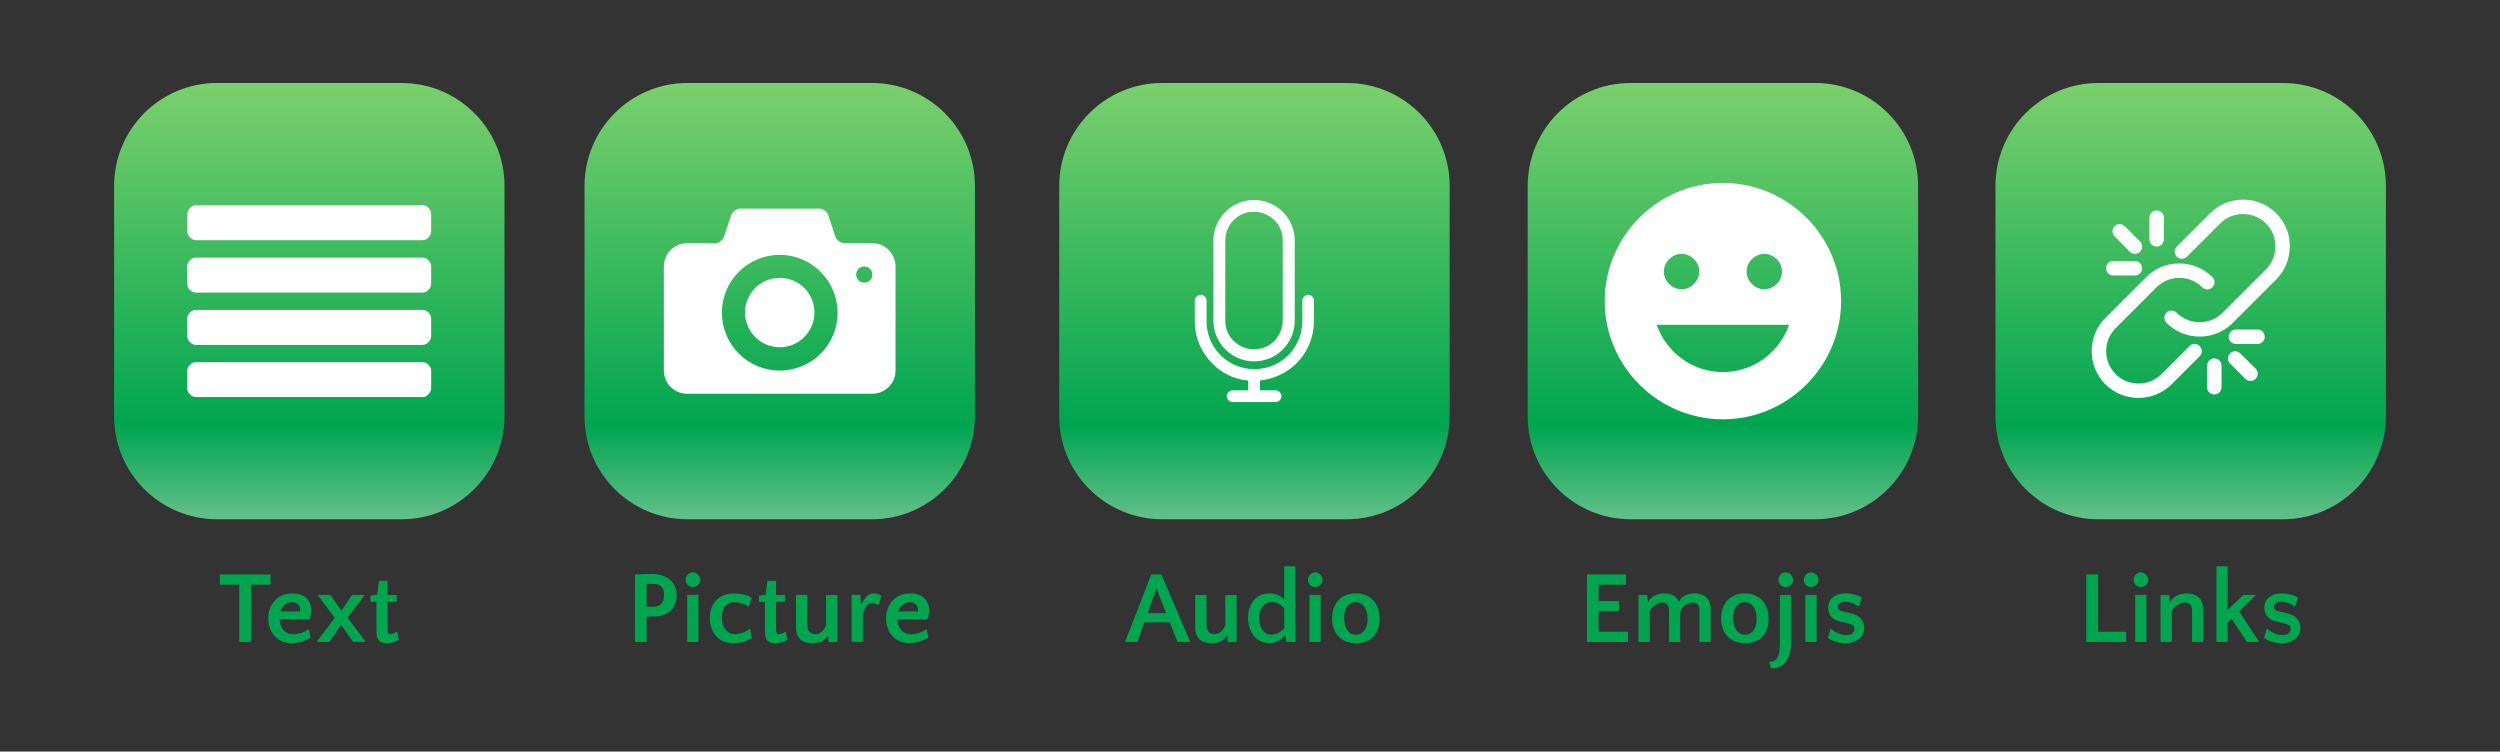 <?xml version="1.0" encoding="utf-8"?>
<!-- Generator: Adobe Illustrator 18.1.1, SVG Export Plug-In . SVG Version: 6.00 Build 0)  -->
<svg version="1.1" id="Capa_1" xmlns="http://www.w3.org/2000/svg" xmlns:xlink="http://www.w3.org/1999/xlink" x="0px" y="0px"
	 viewBox="1539 359 2934 882" enable-background="new 1539 359 2934 882" xml:space="preserve">
<rect x="1539" y="359" width="2934" height="882" fill="#333333" stroke="none"/>
<g>
	<g>
		<g>
			<g>
				
					<linearGradient id="SVGID_1_" gradientUnits="userSpaceOnUse" x1="640.148" y1="956.904" x2="640.148" y2="188.114" gradientTransform="matrix(0.666 0 0 0.666 1475.647 331.123)">
					<stop  offset="0" style="stop-color:#64C08A"/>
					<stop  offset="0.215" style="stop-color:#00A550"/>
					<stop  offset="1" style="stop-color:#7AD06D"/>
				</linearGradient>
				<path fill="url(#SVGID_1_)" d="M2010.3,968.4h-216.6c-66.6,0-120.8-54-120.8-120.8V577.2c0-66.6,54-120.8,120.8-120.8h216.6
					c66.6,0,120.8,54,120.8,120.8v270.4C2130.9,914.3,2076.9,968.4,2010.3,968.4z"/>
			</g>
			<g>
				<g>
					<path fill="#FFFFFF" d="M2034.7,722.7H1769c-2.7,0-5.1,1.1-7.1,3.2c-2,2-3.2,4.4-3.2,7.1v20.5c0,2.7,1.1,5.1,3.2,7.1
						c2,2,4.4,3.2,7.1,3.2h265.7c2.7,0,5.1-1.1,7.1-3.2c2-2,3.2-4.4,3.2-7.1v-20.6c0-2.7-1.1-5.1-3.2-7.1
						C2040,723.7,2037.6,722.7,2034.7,722.7z"/>
					<path fill="#FFFFFF" d="M2034.7,784H1769c-2.7,0-5.1,1.1-7.1,3.2c-2,2-3.2,4.4-3.2,7.1v20.4c0,2.7,1.1,5.1,3.2,7.1
						c2,2,4.4,3.2,7.1,3.2h265.7c2.7,0,5.1-1.1,7.1-3.2c2-2,3.2-4.4,3.2-7.1v-20.5c0-2.7-1.1-5.1-3.2-7.1
						C2040,785.1,2037.6,784,2034.7,784z"/>
					<path fill="#FFFFFF" d="M2042,603c-2-2-4.4-3.2-7.1-3.2h-265.7c-2.7,0-5.1,1.1-7.1,3.2c-2,2-3.2,4.4-3.2,7.1v20.5
						c0,2.7,1.1,5.1,3.2,7.1c2,2,4.4,3.2,7.1,3.2h265.5c2.7,0,5.1-1.1,7.1-3.2c2-2,3.2-4.4,3.2-7.1v-20.5
						C2044.9,607.5,2044,605.2,2042,603z"/>
					<path fill="#FFFFFF" d="M2034.7,661.3H1769c-2.7,0-5.1,1.1-7.1,3.2c-2,2-3.2,4.4-3.2,7.1v20.5c0,2.7,1.1,5.1,3.2,7.1
						c2,2,4.4,3.2,7.1,3.2h265.7c2.7,0,5.1-1.1,7.1-3.2c2-2,3.2-4.4,3.2-7.1v-20.5c0-2.7-1.1-5.1-3.2-7.1
						C2040,662.3,2037.6,661.3,2034.7,661.3z"/>
				</g>
			</g>
		</g>
		<g>
			<path fill="#00A550" d="M1856.5,1045.2h-22.9v67.2h-13.8v-67.2h-22.9v-12h59.6V1045.2z"/>
			<path fill="#00A550" d="M1904.3,1075.8c0,3.5-1,8.4-2.3,10.2h-34.9c0.6,9.6,5.9,17.4,16.3,17.4c5.9,0,13.2-2.5,17.9-5.9l2.2,9.8
				c-4.2,2.6-12.5,6.5-22.1,6.5c-17.9,0-27.6-13.6-27.6-29c0-15.8,10.1-29.4,28.4-29.4C1896.2,1055.4,1904.3,1062.9,1904.3,1075.8z
				 M1868.1,1076.6h22.9c0.1-0.5,0.2-1.1,0.2-2c0-5.2-4-8.9-9.5-8.9C1875.2,1065.7,1870.2,1069.9,1868.1,1076.6z"/>
			<path fill="#00A550" d="M1926.7,1057.2l13,18.6l12.4-18.6h15l-20.2,26.8l21.4,28.4h-15l-14-20.2l-13.7,20.2h-15l21.2-28.2l-20-27
				H1926.7z"/>
			<path fill="#00A550" d="M1980.6,1065.3h-6.8v-7.2l7.8-1.2l2.2-16.3h10.1v16.7h10.6v8h-10.6v31.7c0,4.8,0.7,6.1,3.5,6.1
				c2,0,3.7-0.7,7.7-2.9l2.2,9.5c-3,2.5-9.2,4.2-14.6,4.2c-9.7,0-11.9-5.4-11.9-14.2V1065.3z"/>
		</g>
	</g>
	<g>
		
			<linearGradient id="SVGID_2_" gradientUnits="userSpaceOnUse" x1="1469.08" y1="956.904" x2="1469.08" y2="188.114" gradientTransform="matrix(0.666 0 0 0.666 1475.647 331.123)">
			<stop  offset="0" style="stop-color:#64C08A"/>
			<stop  offset="0.215" style="stop-color:#00A550"/>
			<stop  offset="1" style="stop-color:#7AD06D"/>
		</linearGradient>
		<path fill="url(#SVGID_2_)" d="M2562.3,968.4h-216.5c-66.6,0-120.8-54-120.8-120.8V577.2c0-66.6,54-120.8,120.8-120.8h216.6
			c66.6,0,120.8,54,120.8,120.8v270.4C2682.9,914.3,2629.1,968.4,2562.3,968.4z"/>
		<g>
			<g>
				<path fill="#FFFFFF" d="M2454.1,685.1c-22.5,0-40.7,18.3-40.7,40.7c0,22.5,18.3,40.7,40.7,40.7c22.5,0,40.7-18.3,40.7-40.7
					C2494.9,703.4,2476.7,685.1,2454.1,685.1z M2562.8,644.4h-32.6c-4.5,0-9.3-3.5-10.8-7.6l-8.4-25.4c-1.4-4.2-6.2-7.6-10.8-7.6
					h-92.3c-4.5,0-9.3,3.5-10.8,7.6l-8.4,25.4c-1.4,4.2-6.2,7.6-10.8,7.6h-32.6c-15,0-27.2,12.3-27.2,27.2v122.3
					c0,15,12.3,27.2,27.2,27.2h217.5c15,0,27.2-12.3,27.2-27.2V671.6C2589.9,656.7,2577.8,644.4,2562.8,644.4z M2454.1,793.9
					c-37.6,0-67.9-30.4-67.9-67.9c0-37.6,30.5-67.9,67.9-67.9c37.4,0,67.9,30.5,67.9,67.9C2522.1,763.5,2491.7,793.9,2454.1,793.9z
					 M2553.3,690.7c-5.3,0-9.5-4.2-9.5-9.5s4.2-9.5,9.5-9.5s9.5,4.2,9.5,9.5S2558.6,690.7,2553.3,690.7z"/>
			</g>
		</g>
		<g>
			<path fill="#00A550" d="M2297.9,1082.5v29.9h-13.8v-79.2c4.8-0.4,13-0.6,19.1-0.6c18,0,30,8.9,30,25.4c0,13.3-8.8,24.6-27.5,24.6
				C2302.9,1082.6,2300.3,1082.6,2297.9,1082.5z M2297.9,1044.3v26.8c2.3,0.1,4.8,0.1,7.4,0.1c8.6,0,13.1-4.9,13.1-14
				c0-7.7-3.5-13-13.3-13C2302.6,1044.1,2300.2,1044.1,2297.9,1044.3z"/>
			<path fill="#00A550" d="M2352.1,1030.7c4.4,0,8.8,4.3,8.8,8.8c0,4.7-4.3,8.5-8.8,8.5c-4.7,0-8.5-3.8-8.5-8.5
				C2343.6,1035,2347.4,1030.7,2352.1,1030.7z M2358.7,1112.4h-13.2v-55.2h13.2V1112.4z"/>
			<path fill="#00A550" d="M2417.9,1070.9c-3.6-2.6-11-5.2-16.9-5.2c-10.9,0-14.8,8.5-14.8,17.9c0,10.8,5.2,19.6,15.5,19.6
				c5.8,0,13-2.5,17.3-6.6l2.4,11.3c-4.4,2.9-12.8,6-21.6,6c-18.6,0-27.7-13.7-27.7-29.5c0-15.4,8.5-28.9,28.6-28.9
				c7.6,0,15.7,1.9,20.2,4.8L2417.9,1070.9z"/>
			<path fill="#00A550" d="M2436.5,1065.3h-6.8v-7.2l7.8-1.2l2.2-16.3h10.1v16.7h10.6v8h-10.6v31.7c0,4.8,0.7,6.1,3.5,6.1
				c2,0,3.7-0.7,7.7-2.9l2.2,9.5c-3,2.5-9.2,4.2-14.6,4.2c-9.7,0-11.9-5.4-11.9-14.2V1065.3z"/>
			<path fill="#00A550" d="M2486.5,1057.2v35.9c0,6.5,3.8,10.1,9.2,10.1c5.6,0,10.7-4,12.8-10.9v-35h13.3v55.2h-10.3l-0.7-7.7h-0.5
				c-3.6,7.2-11.3,9.1-18.1,9.1c-10.4,0-19-4.6-19-19.1v-37.6H2486.5z"/>
			<path fill="#00A550" d="M2570,1069.2c-1.6-1.2-5.6-2.2-8-2.2c-6.2,0-8.3,6.6-10.3,13.3v32h-13.2v-55.2h10.3l0.6,11.5h0.5
				c3.4-6.7,6.6-13.3,14.6-13.3c3.2,0,6.2,1.1,9,3.1L2570,1069.2z"/>
			<path fill="#00A550" d="M2629.4,1075.8c0,3.5-1,8.4-2.3,10.2h-34.9c0.6,9.6,5.9,17.4,16.3,17.4c5.9,0,13.2-2.5,17.9-5.9l2.2,9.8
				c-4.2,2.6-12.5,6.5-22.1,6.5c-17.9,0-27.6-13.6-27.6-29c0-15.8,10.1-29.4,28.4-29.4C2621.3,1055.4,2629.4,1062.9,2629.4,1075.8z
				 M2593.3,1076.6h22.9c0.1-0.5,0.2-1.1,0.2-2c0-5.2-4-8.9-9.5-8.9C2600.3,1065.7,2595.3,1069.9,2593.3,1076.6z"/>
		</g>
	</g>
	<g>
		<g>
			<g>
				
					<linearGradient id="SVGID_3_" gradientUnits="userSpaceOnUse" x1="2305.716" y1="956.904" x2="2305.716" y2="188.114" gradientTransform="matrix(0.666 0 0 0.666 1475.647 331.123)">
					<stop  offset="0" style="stop-color:#64C08A"/>
					<stop  offset="0.215" style="stop-color:#00A550"/>
					<stop  offset="1" style="stop-color:#7AD06D"/>
				</linearGradient>
				<path fill="url(#SVGID_3_)" d="M3119.5,968.4h-216.6c-66.6,0-120.8-54-120.8-120.8V577.2c0-66.6,54-120.8,120.8-120.8h216.6
					c66.6,0,120.8,54,120.8,120.8v270.4C3240.1,914.3,3186.1,968.4,3119.5,968.4z"/>
			</g>
			<g>
				<g>
					<g>
						<path fill="#FFFFFF" d="M3010.8,783.1c13.1,0,25.2-5.3,33.7-14c8.6-8.6,14-20.6,14-33.7v-94c0-13.1-5.3-25.2-14-33.7
							c-8.6-8.6-20.6-14-33.7-14c-13.1,0-25.2,5.3-33.7,14c-8.6,8.6-14,20.6-14,33.7v93.9c0,13.1,5.3,25.2,14,33.7
							C2985.5,777.6,2997.6,783.1,3010.8,783.1z M2977,641.2L2977,641.2c0-9.3,3.9-17.7,9.8-23.9c6.2-6.2,14.4-9.8,23.9-9.8
							c9.5,0,17.7,3.9,23.9,9.8c6.2,6.2,9.8,14.4,9.8,23.9v94c0,9.3-3.9,17.7-9.8,23.9c-6,6.2-14.4,9.8-23.9,9.8
							c-9.5,0-17.7-3.9-23.9-9.8c-6.2-6-9.8-14.4-9.8-23.9V641.2L2977,641.2z"/>
						<path fill="#FFFFFF" d="M3074.3,705c-3.9,0-6.9,3.3-6.9,6.9V736c0,15.5-6.2,29.6-16.4,39.8c-10.2,10.2-24.1,16.4-39.8,16.4
							c-15.5,0-29.6-6.2-39.8-16.4c-10.2-10.2-16.4-24.1-16.4-39.8v-24.1c0-3.9-3.3-6.9-6.9-6.9c-3.7,0-6.9,3.3-6.9,6.9V736
							c0,19.3,7.9,37.1,20.6,49.6c10.8,11.3,25.6,18.6,42.1,20v11.5h-18.3c-3.9,0-6.9,3.3-6.9,6.9c0,3.7,3.3,6.9,6.9,6.9h25.2h25.2
							c3.9,0,6.9-3.3,6.9-6.9c0-3.7-3.3-6.9-6.9-6.9h-18.3v-11.5c16.6-1.7,31.4-9.1,42.7-20c12.6-12.6,20.6-30.3,20.6-49.6v-24.1
							C3081.2,708.1,3077.9,705,3074.3,705z"/>
					</g>
				</g>
			</g>
		</g>
		<g>
			<path fill="#00A550" d="M2935.9,1112.4h-15l-9-23h-29.9l-8.2,23h-14.4l30.7-79.2h11.9L2935.9,1112.4z M2885.9,1078.6h21.7
				l-11.4-29.2L2885.9,1078.6z"/>
			<path fill="#00A550" d="M2955,1057.2v35.9c0,6.5,3.8,10.1,9.2,10.1c5.6,0,10.7-4,12.8-10.9v-35h13.3v55.2h-10.3l-0.7-7.7h-0.5
				c-3.6,7.2-11.3,9.1-18.1,9.1c-10.4,0-19-4.6-19-19.1v-37.6H2955z"/>
			<path fill="#00A550" d="M3003.7,1084.2c0-15,8-28.8,24.8-28.8c7.6,0,13.9,2.8,17.6,7.3v-39.1h13.1v88.8h-10.6l-1-7.6h-0.5
				c-4.4,4.9-9.7,9-18.4,9C3013.8,1113.8,3003.7,1101.1,3003.7,1084.2z M3046.2,1096.3v-23c-4.8-5.9-10-7.7-14.5-7.7
				c-10.1,0-14.9,8.8-14.9,18.8c0,9.7,4.4,19.4,13.8,19.4C3035.7,1103.9,3042.6,1101,3046.2,1096.3z"/>
			<path fill="#00A550" d="M3082.4,1030.7c4.4,0,8.8,4.3,8.8,8.8c0,4.7-4.3,8.5-8.8,8.5c-4.7,0-8.5-3.8-8.5-8.5
				C3073.9,1035,3077.7,1030.7,3082.4,1030.7z M3089,1112.4h-13.2v-55.2h13.2V1112.4z"/>
			<path fill="#00A550" d="M3158.1,1085.2c0,15.6-8.6,28.7-27.6,28.7c-19.4,0-28.2-13.7-28.2-29.3c0-15.6,8.9-29.2,27.8-29.2
				C3149.6,1055.4,3158.1,1069.6,3158.1,1085.2z M3144,1085.3c0-10.2-4.3-19.6-14.2-19.6c-9.2,0-13.3,8.5-13.3,18.5
				c0,10.2,4.2,19.7,13.9,19.7C3139.8,1103.9,3144,1095.2,3144,1085.3z"/>
		</g>
	</g>
	<g>
		<g>
			
				<linearGradient id="SVGID_4_" gradientUnits="userSpaceOnUse" x1="3131.288" y1="956.904" x2="3131.288" y2="188.114" gradientTransform="matrix(0.666 0 0 0.666 1475.647 331.123)">
				<stop  offset="0" style="stop-color:#64C08A"/>
				<stop  offset="0.215" style="stop-color:#00A550"/>
				<stop  offset="1" style="stop-color:#7AD06D"/>
			</linearGradient>
			<path fill="url(#SVGID_4_)" d="M3669.3,968.4h-216.6c-66.6,0-120.8-54-120.8-120.8V577.2c0-66.6,54-120.8,120.8-120.8h216.6
				c66.6,0,120.8,54,120.8,120.8v270.4C3790,914.3,3735.9,968.4,3669.3,968.4z"/>
		</g>
		<g>
			<path fill="#FFFFFF" d="M3561,573.7c-76.3,0-138.7,62.4-138.7,138.7s62.4,138.7,138.7,138.7s138.7-62.4,138.7-138.7
				C3699.8,636.2,3637.3,573.7,3561,573.7L3561,573.7z M3609.6,656.9c11.1,0,20.8,9.7,20.8,20.8s-9.7,20.8-20.8,20.8
				c-11.1,0-20.8-9.7-20.8-20.8S3598.5,656.9,3609.6,656.9L3609.6,656.9z M3512.5,656.9c11.1,0,20.8,9.7,20.8,20.8
				s-9.7,20.8-20.8,20.8s-20.8-9.7-20.8-20.8S3501.3,656.9,3512.5,656.9L3512.5,656.9z M3561,795.7c-36.1,0-66.6-23.6-77.7-55.5
				h155.4C3627.6,772.1,3597.1,795.7,3561,795.7L3561,795.7z"/>
		</g>
		<g>
			<path fill="#00A550" d="M3439.2,1076.4h-24v24h34.4v12h-48.2v-79.2h45.8v12h-32v19.2h24V1076.4z"/>
			<path fill="#00A550" d="M3497.7,1112.4v-36.5c0-6.5-2.8-9.8-7.8-9.8c-5,0-12.7,4-14.8,10.9v35.4H3462v-55.2h10.3l0.6,8.2h0.5
				c3.2-6.7,10.9-10,18.7-10c7.4,0,14.2,2.6,17.2,9.8c3.2-6.6,10.8-9.8,18.6-9.8c10.2,0,18.8,4.9,18.8,19.4v37.6h-13.2v-36.5
				c0-6.5-2.8-9.8-7.8-9.8s-12.7,4-14.8,10.9v35.4H3497.7z"/>
			<path fill="#00A550" d="M3614.7,1085.2c0,15.6-8.6,28.7-27.6,28.7c-19.4,0-28.2-13.7-28.2-29.3c0-15.6,8.9-29.2,27.8-29.2
				C3606.2,1055.4,3614.7,1069.6,3614.7,1085.2z M3600.6,1085.3c0-10.2-4.3-19.6-14.2-19.6c-9.2,0-13.3,8.5-13.3,18.5
				c0,10.2,4.2,19.7,13.9,19.7C3596.4,1103.9,3600.6,1095.2,3600.6,1085.3z"/>
			<path fill="#00A550" d="M3641.2,1112.8c0,16.3-7.3,30.6-21,30.6c-1.2,0-2.4-0.1-2.9-0.4l-2.2-8c0.5,0.2,1.6,0.4,2.5,0.4
				c9.6,0,10.3-13.4,10.3-22.7v-55.4h13.2V1112.8z M3634.6,1030.7c4.6,0,8.8,4.3,8.8,8.9c0,4.6-4.3,8.4-8.9,8.4
				c-4.6,0-8.4-4-8.4-8.5C3626.1,1035,3630,1030.7,3634.6,1030.7z"/>
			<path fill="#00A550" d="M3664.4,1030.7c4.4,0,8.8,4.3,8.8,8.8c0,4.7-4.3,8.5-8.8,8.5c-4.7,0-8.5-3.8-8.5-8.5
				C3655.9,1035,3659.7,1030.7,3664.4,1030.7z M3671,1112.4h-13.2v-55.2h13.2V1112.4z"/>
			<path fill="#00A550" d="M3695.9,1071c0,2.4,1.2,4.6,6.6,5.8l8.5,1.9c13.3,3,15.8,11.5,15.8,17.2c0,10.3-8.5,18-22.1,18
				c-8.4,0-16.1-3-20.4-6l3.1-11.4c5.4,5.3,12.8,7.8,18.6,7.8c6,0,9.4-2.8,9.4-7.4c0-2.8-1.2-4.6-6-5.8l-11.5-2.9
				c-10.8-2.6-13.3-10.1-13.3-16c0-10.7,8.3-16.8,20.3-16.8c6.2,0,14.3,1.7,19.2,4.9l-3.5,10.8c-3.1-2.5-9.4-5.9-16.3-5.9
				C3699.1,1065.3,3695.9,1067.3,3695.9,1071z"/>
		</g>
	</g>
	<g>
		<g>
			<g>
				
					<linearGradient id="SVGID_5_" gradientUnits="userSpaceOnUse" x1="3955.635" y1="956.904" x2="3955.635" y2="188.114" gradientTransform="matrix(0.666 0 0 0.666 1475.647 331.123)">
					<stop  offset="0" style="stop-color:#64C08A"/>
					<stop  offset="0.215" style="stop-color:#00A550"/>
					<stop  offset="1" style="stop-color:#7AD06D"/>
				</linearGradient>
				<path fill="url(#SVGID_5_)" d="M4218.3,968.4h-216.6c-66.6,0-120.8-54-120.8-120.8V577.2c0-66.6,54-120.8,120.8-120.8h216.6
					c66.6,0,120.8,54,120.8,120.8v270.4C4338.9,914.3,4284.9,968.4,4218.3,968.4z"/>
			</g>
			<g>
				<g>
					<g>
						<defs>
							<rect id="SVGID_10_" x="3993.8" y="593.7" width="232.4" height="237.4"/>
						</defs>
						<clipPath id="SVGID_6_">
							<use xlink:href="#SVGID_10_"  overflow="visible"/>
						</clipPath>
						<path clip-path="url(#SVGID_6_)" fill="#FFFFFF" d="M4210.4,609.4c-21.5-21.5-56.4-21.4-77.8,0l-38.9,38.9
							c-3.3,3.3-3.3,8.7,0,11.9c3.3,3.3,8.7,3.3,11.9,0l38.9-38.9c7.1-7.1,16.7-11.1,26.9-11.1c10.2,0,19.8,3.9,26.9,11.1
							c7.2,7.1,11.1,16.7,11.1,26.9s-3.9,19.8-11.1,26.9l-50.9,50.9c-14.9,14.9-39,14.9-53.9,0c-3.3-3.3-8.7-3.3-11.9,0
							c-3.3,3.3-3.3,8.7,0,11.9c10.7,10.7,24.8,16.1,38.9,16.1c14.1,0,28.2-5.4,38.9-16.1l50.9-50.9c10.3-10.3,16-24.2,16-38.9
							C4226.5,633.6,4220.8,619.8,4210.4,609.4L4210.4,609.4z"/>
					</g>
				</g>
				<path fill="#FFFFFF" d="M4108.6,765.1l-32.9,32.9c-7.1,7.1-16.7,11.1-26.9,11.1s-19.8-3.9-26.9-11.1c-14.8-14.9-14.8-39,0-53.9
					l47.9-47.9c7.2-7.1,16.8-11.1,26.9-11.1c10.2,0,19.8,3.9,26.9,11.1c3.3,3.3,8.7,3.3,11.9,0c3.3-3.3,3.3-8.7,0-11.9
					c-21.5-21.5-56.4-21.5-77.8,0l-47.9,47.9c-10.3,10.3-16,24.2-16,38.9c0,14.7,5.7,28.5,16,38.9c10.3,10.3,24.2,16,38.9,16
					c14.7,0,28.5-5.7,38.9-16l32.9-32.9c3.3-3.3,3.3-8.7,0-11.9C4117.3,761.8,4112,761.8,4108.6,765.1L4108.6,765.1z"/>
				<path fill="#FFFFFF" d="M4137.7,779.6c-4.6,0-8.5,3.8-8.5,8.5v25.4c0,4.6,3.8,8.5,8.5,8.5c4.6,0,8.5-3.8,8.5-8.5v-25.4
					C4146.2,783.4,4142.4,779.6,4137.7,779.6L4137.7,779.6z"/>
				<path fill="#FFFFFF" d="M4168.1,773.7c-3.3-3.3-8.7-3.3-11.9,0c-3.3,3.3-3.3,8.7,0,11.9l18,18c1.7,1.7,3.8,2.5,6,2.5
					s4.4-0.8,6-2.5c3.3-3.3,3.3-8.6,0-11.9L4168.1,773.7z"/>
				<path fill="#FFFFFF" d="M4188.4,745.7H4163c-4.6,0-8.5,3.8-8.5,8.5c0,4.6,3.8,8.5,8.5,8.5h25.4c4.6,0,8.5-3.8,8.5-8.5
					C4196.8,749.5,4193,745.7,4188.4,745.7L4188.4,745.7z"/>
				<path fill="#FFFFFF" d="M4070,648.4c4.6,0,8.5-3.8,8.5-8.5v-25.4c0-4.6-3.8-8.5-8.5-8.5s-8.5,3.8-8.5,8.5V640
					C4061.5,644.6,4065.3,648.4,4070,648.4L4070,648.4z"/>
				<path fill="#FFFFFF" d="M4038.6,654.4c1.7,1.7,3.8,2.5,6,2.5c2.2,0,4.3-0.8,6-2.5c3.3-3.3,3.3-8.7,0-11.9l-18-18
					c-3.3-3.3-8.7-3.3-11.9,0c-3.3,3.3-3.3,8.6,0,11.9L4038.6,654.4z"/>
				<path fill="#FFFFFF" d="M4019.1,682.3h25.4c4.7,0,8.5-3.8,8.5-8.5c0-4.6-3.8-8.5-8.5-8.5h-25.4c-4.6,0-8.5,3.8-8.5,8.5
					C4010.6,678.5,4014.4,682.3,4019.1,682.3L4019.1,682.3z"/>
			</g>
		</g>
		<g>
			<path fill="#00A550" d="M4001.3,1100.4h33v12h-46.8v-79.2h13.8V1100.4z"/>
			<path fill="#00A550" d="M4051.5,1030.7c4.4,0,8.8,4.3,8.8,8.8c0,4.7-4.3,8.5-8.8,8.5c-4.7,0-8.5-3.8-8.5-8.5
				C4043,1035,4046.8,1030.7,4051.5,1030.7z M4058.1,1112.4h-13.2v-55.2h13.2V1112.4z"/>
			<path fill="#00A550" d="M4111.6,1112.4v-36.5c0-6.5-3-9.8-8.4-9.8c-5.3,0-13.2,4-15.4,10.9v35.4h-13.2v-55.2h10.3l0.6,8.2h0.5
				c3.4-6.7,11.3-10,19.3-10c10.4,0,19.4,4.9,19.4,19.4v37.6H4111.6z"/>
			<path fill="#00A550" d="M4166.9,1076.6l23.5,35.8H4176l-17.9-27.1l-4.7,4.7v22.4h-13.2v-88.8h13.2v51.2l18.4-17.6h14.8
				L4166.9,1076.6z"/>
			<path fill="#00A550" d="M4207.8,1071c0,2.4,1.2,4.6,6.6,5.8l8.5,1.9c13.3,3,15.8,11.5,15.8,17.2c0,10.3-8.5,18-22.1,18
				c-8.4,0-16.1-3-20.4-6l3.1-11.4c5.4,5.3,12.8,7.8,18.6,7.8c6,0,9.4-2.8,9.4-7.4c0-2.8-1.2-4.6-6-5.8l-11.5-2.9
				c-10.8-2.6-13.3-10.1-13.3-16c0-10.7,8.3-16.8,20.3-16.8c6.2,0,14.3,1.7,19.2,4.9l-3.5,10.8c-3.1-2.5-9.4-5.9-16.3-5.9
				C4210.9,1065.3,4207.8,1067.3,4207.8,1071z"/>
		</g>
	</g>
</g>
</svg>
